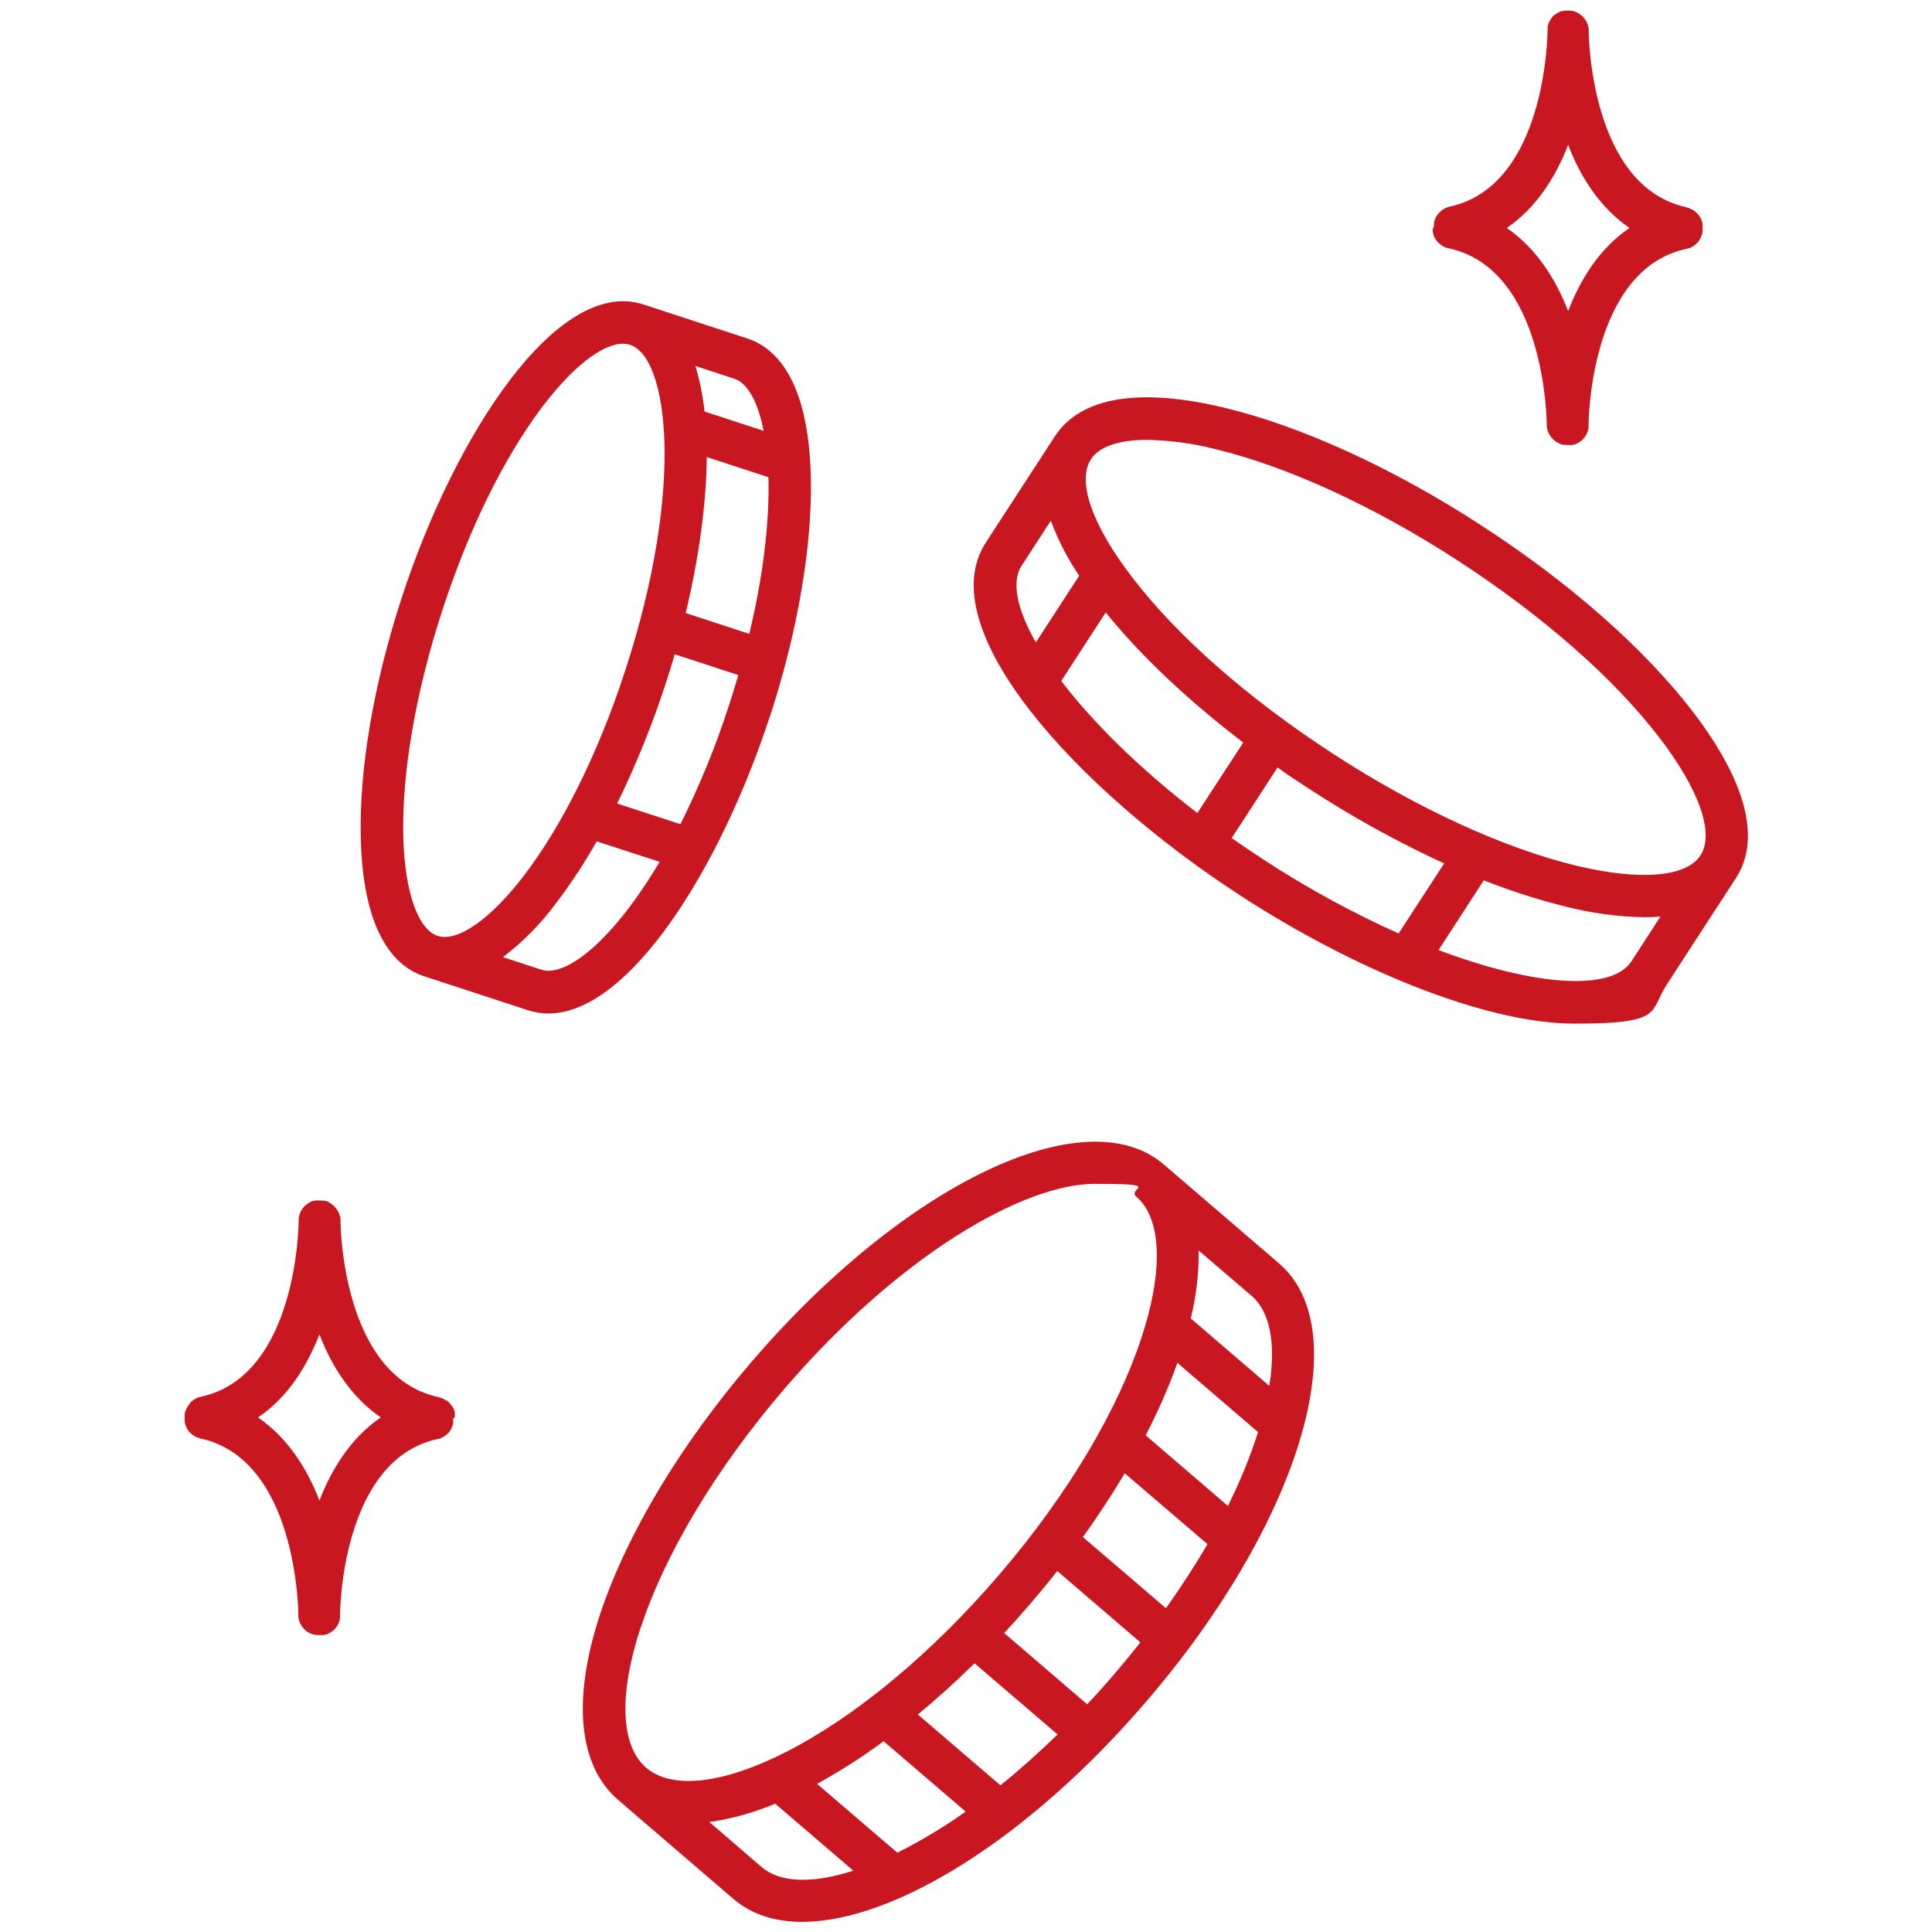 <?xml version="1.0" encoding="UTF-8"?>
<svg xmlns="http://www.w3.org/2000/svg" version="1.1" viewBox="0 0 1200 1200">
  <defs>
    <style>
      .cls-1 {
        fill: #c81721;
      }
    </style>
  </defs>
  <!-- Generator: Adobe Illustrator 28.7.4, SVG Export Plug-In . SVG Version: 1.2.0 Build 166)  -->
  <g>
    <g id="Layer_1">
      <path class="cls-1" d="M1051.5,442.1c-30-39.1-76.7-80.3-131.5-115.8-54.8-35.6-111.3-61.4-159.3-73-53.2-12.8-89.6-6.7-105.5,17.7l-42.9,66c-34.6,53.2,55.7,152.7,158.2,219.3,70,45.5,151.8,79.5,207.6,79.5s46.1-7.3,57.1-24.2l42.9-66c15.9-24.3,6.6-60.1-26.6-103.5h0ZM712.5,273.2c14.2.3,28.4,2.2,42.2,5.7,45.1,10.9,98.8,35.5,151.1,69.5,52.3,34,96.7,72.9,124.9,109.8,24.8,32.2,34.3,59.6,25.5,73.1s-37.5,15.9-77.1,6.4c-45.1-10.9-98.8-35.5-151.1-69.5-52.3-34-96.8-72.9-124.9-109.8-24.8-32.2-34.3-59.6-25.5-73.1,5.1-8,17.5-12.1,34.9-12.1h0ZM634.6,351.3l18.1-27.9c4.5,12.1,10.4,23.6,17.6,34.2l-26.9,41.4c-11.9-20.8-15.3-37.8-8.8-47.8h0ZM659.2,422.9l27.6-42.5c21.8,27,51.2,54.7,85.4,80.8l-28.5,43.8c-36.5-28.1-65.2-56.7-84.6-82.1h0ZM765,520.6l28.5-43.9c6.5,4.7,13.2,9.1,20,13.5,26.7,17.4,54.6,32.8,83.5,46.1l-28.3,43.5c-29-13-57-28.3-83.6-45.7-6.9-4.5-13.6-9-20-13.5h0ZM1013.2,597.2c-11.9,18.3-58.7,15.9-119.7-7.1l28.1-43.3c16.7,6.6,33.8,12.1,51.2,16.4,15.8,4,32,6.2,48.3,6.5,3.6,0,7-.1,10.2-.4l-18.1,28Z"/>
      <path class="cls-1" d="M478.1,445.5c17.5-53.8,26.6-107,25.5-149.7-1.5-60.7-22.3-80-39.5-85.6l-64.5-21.1c-53.2-17.3-117,80.8-150,181.9-17.6,53.8-26.6,107-25.5,149.8,1.5,60.7,22.3,80,39.4,85.6l64.5,21.1c4.1,1.3,8.3,2,12.6,2,50.4,0,106.9-90.8,137.4-184h0ZM422.6,511.9l-39.3-12.8c11.8-24.1,21.9-49.1,30.2-74.6,2-6,3.8-12,5.6-18.1l39.5,12.9c-1.8,6-3.6,12.1-5.6,18.1-8.2,25.6-18.4,50.5-30.4,74.6h0ZM477.3,296.3v.2c.7,28.3-3.4,61.9-11.9,97.2l-39.5-12.9c8.1-33.7,12.8-67.4,13.1-96.9l38.3,12.5ZM474.3,267.6l-36.7-12c-1-9.6-2.9-19.1-5.7-28.3l24.1,7.9c8.4,2.7,14.8,14.5,18.3,32.4h0ZM274.7,379.2c34.9-107.1,86.5-165.7,112.2-165.7,1.5,0,3,.2,4.5.7,23.7,7.7,34.1,88.4-3,202.1-16.6,51-39.1,96.5-63.4,128.1-20.6,26.8-41,40.9-53.2,36.9s-20.4-27.5-21.3-61.2c-1-39.9,7.6-89.9,24.2-140.9h0ZM336.3,602.3l-23.9-7.8c12.7-9.7,24-21.2,33.4-34.1,9.1-12,17.4-24.6,24.8-37.8l39.1,12.7c-28.8,48.6-58,72-73.5,67h0Z"/>
      <path class="cls-1" d="M794.5,784.8l-71.6-61.5c-48.8-41.9-161.4,12.1-256.3,122.8-44,51.3-77.3,106.8-93.8,156.3-17.6,53.3-13.6,94.4,11.3,115.7l71.6,61.5c11.2,9.6,25.8,14.1,42.6,14.1,56.8,0,140.6-51.6,213.7-136.9,95.1-110.7,131.3-230.1,82.5-272h0ZM788.4,860.8l-48.8-41.9c3.4-13.8,5.1-28,4.9-42.2l32.8,28.1c11.6,9.8,15.3,29.7,11.1,56h0ZM762.6,935.3l-51-43.8c7.6-14.6,14.2-29.6,19.7-45l50.1,43c-5,15.7-11.3,31-18.7,45.8h0ZM724.2,998.9l-51.6-44.2c9.6-13.3,18.2-26.6,26-39.6l51.4,44c-7.6,13-16.2,26.3-25.8,39.8h0ZM398.1,1010.6c15.3-46.3,46.9-98.6,88.6-147.4,72-84,149.3-127.9,193.3-127.9s19.6,2.6,25.8,8c31.7,27.2,4.5,130.3-85.2,234.8-41.9,48.8-88.8,87.8-132.2,110-39.3,20-70.9,23.6-87,9.9-16-13.7-17.2-45.5-3.4-87.4h0ZM621.4,1108.9l-51.3-44c11.9-9.8,23.6-20.4,35.2-31.8l51.6,44.2c-12,11.6-23.8,22.2-35.5,31.6h0ZM557.4,1150.8l-49.9-42.8c14.3-7.9,28.2-16.7,41.3-26.5l51,43.7c-13.5,9.6-27.6,18.1-42.4,25.5ZM473,1159.6l-32.4-27.9c14.1-2,27.8-5.9,40.9-11.4l48.5,41.6c-25.3,8.2-45.5,7.6-57-2.3h0ZM675.3,1058.6l-51.6-44.3c5.7-6.1,11.3-12.4,16.9-18.9,5.5-6.5,10.9-13,16.1-19.6l51.6,44.3c-5.1,6.5-10.5,13-16.1,19.6s-11.2,12.8-16.9,18.8h0Z"/>
      <path class="cls-1" d="M889.9,142.1v2c.1,0,.1.2.1.2,0,0,0,.1,0,.2.2.7.4,1.3.6,2v.3c.4.6.6,1.1,1,1.7v.2c.5.5.9,1,1.3,1.5l.3.3c.4.5.9.9,1.4,1.3l.3.2c.5.4,1.1.8,1.6,1.1h.1c.5.3,1.1.6,1.7.8h.3c.5.2,1,.3,1.5.4,59.9,13.1,60.6,107.7,60.6,109.1v.8c0,.2,0,.4,0,.5,0,.4,0,.7.2,1,.2.4,0,.2,0,.3.8,3.8,3.1,7,6.5,8.9h.1l.8.4.3.2.7.3.5.2h.6c0,.1.7.3.7.3h1.3c0,.1,2.7.1,2.7.1.2,0,.3,0,.5,0h.8c0-.1.4-.1.4-.1l.9-.2h.3l1-.4c3.5-1.5,6.2-4.5,7.3-8.2.1-.4.2-.8.3-1.2,0,0,0-.2,0-.3,0-.3,0-.7.1-1,0-.2,0-.4,0-.5v-.8c0-1.5.7-96.1,60.6-109.1.5-.1,1-.3,1.5-.4h.3c.6-.2,1.2-.5,1.7-.8h.1c.6-.3,1.1-.7,1.6-1.1l.3-.2c.5-.4,1-.8,1.4-1.3l.3-.3c.4-.5.8-1,1.1-1.5v-.2c.5-.5.7-1.1,1-1.7v-.3c.4-.6.6-1.3.8-2,0,0,0-.1,0-.2v-1c.1,0,.1-.5.1-.5v-4c-.1,0-.1-.2-.1-.2v-.4l-.2-.7c0-.2-.1-.4-.2-.6l-.2-.6c0-.2-.2-.5-.3-.7,0-.2-.1-.3-.2-.4-.1-.2-.3-.5-.4-.7l-.2-.4-.5-.6-.3-.4-.5-.6-.4-.4-.4-.4-.5-.5c-.1-.1-.3-.2-.4-.3-.2-.2-.4-.3-.7-.5l-.4-.2c-.3-.1-.5-.3-.8-.4l-.4-.2-.8-.4-.4-.2-.8-.3h-.5c0-.1-.5-.3-.5-.3-59.9-13.1-60.6-107.7-60.6-109.2v-.8c0-.2,0-.3,0-.5,0-.4,0-.7-.2-1.1v-.2c-1-4.7-4.3-8.4-8.9-9.9h-.1c-.3-.1-.7-.2-1-.3,0,0-.2,0-.3,0-.3,0-.6,0-.9-.1h-2.8c-.3,0-.6,0-.9.1h-.4l-.9.2h-.4l-.8.3h-.4c0,.1-.7.5-.7.5l-.4.2-1.1.7-.4.3-.6.3-.9.8h-.1c-.3.4-.5.7-.7.9-.8,1-1.4,2-1.9,3.2-.1.4-.3.8-.4,1.2s0,0,0,.1c-.1.4-.2.7-.3,1.1v1.3c-.2.2-.2.3-.1.5v.8c0,1.5-.7,96.1-60.6,109.2l-.7.2h-.2l-1.1.4c-1.5.6-3,1.5-4.2,2.7l-.8.8-.2.2-.5.7-.3.4c-.1.2-.3.4-.4.6l-.3.5-.3.6c0,.2-.2.4-.2.5s-.2.4-.3.7c0,.2-.1.4-.2.5l-.2.8v1.3c-.1,0-.1.5-.1.5v1.3c0,.2-.7.7-.7.9h0ZM974,90c7.5,19.5,19.4,38.7,38.1,51.6-18.8,12.8-30.5,32-38.1,51.6-7.6-19.5-19.4-38.7-38.1-51.6,18.7-12.8,30.5-32.1,38.1-51.6Z"/>
      <path class="cls-1" d="M282.5,879.8c0-.2,0-.5,0-.7,0-.2,0-.4,0-.5v-1c0-.1,0-.2,0-.4,0-.2,0-.5-.2-.7l-.2-.6c0-.2-.1-.4-.2-.6,0-.2-.2-.4-.3-.6,0-.2-.2-.4-.3-.5l-.4-.6c0-.2-.2-.3-.3-.4-.1-.2-.3-.4-.4-.6l-.4-.4c0-.2-.3-.3-.4-.5l-.4-.5-.4-.4-.6-.5-.3-.3-1.1-.4-.3-.2-.8-.5-.3-.2-.9-.4h-.4c-.3-.2-.5-.3-.8-.4h-.4l-.6-.2c-59.9-13.1-60.6-107.7-60.6-109.1h0v-1.4c0-.2,0-.7-.1-1s0-.2,0-.3c-.1-.4-.3-.8-.5-1.2-.7-2.4-2.2-4.6-4.1-6.2-.3-.2-.6-.4-.9-.7h-.1c0-.1-.8-.6-.8-.6l-.3-.2-.8-.5-.5-.2-.5-.2-.7-.2h-.5c-.3,0-.5-.2-.8-.2h-1.3c0-.1-2.6-.1-2.6-.1h-.9c0,.1-.4.1-.4.1l-.9.2h-.3l-.8.3h-.4c0,.1-.7.5-.7.5l-.4.2-.5.3-.6.4-.4.3c-.2.2-.4.3-.6.5l-.3.2c-.2.2-.5.4-.7.6h-.1c-.2.4-.5.7-.7.9-.8,1-1.4,2-1.9,3.2-.2.4-.3.8-.4,1.2h0c-.1.5-.2.9-.3,1.2v.3c0,.1,0,.6-.2,1,0,.2,0,.4,0,.5v.8h0c0,1.6-.7,96.2-60.6,109.2l-.7.2h-.2c-.4,0-.7.2-1.1.4-.4.1-.8.3-1.1.5-.4.2-.7.4-1.1.6-.4.2-.7.4-1,.7l-.9.7h-.1c-.2.4-.5.6-.7.9l-.2.3c-.2.2-.4.4-.5.7l-.3.4-.4.6-.3.5-.3.6c0,.2-.2.4-.2.5s-.2.4-.3.7l-.5.9-.2.8c0,.1,0,.2,0,.3,0,0,0,.1,0,.2,0,.3,0,.5-.1.8,0,.2,0,.4,0,.5,0,.2,0,.5,0,.7,0,.2,0,.4,0,.6,0,.2,0,.4,0,.6v.7c0,.2,0,.3,0,.5,0,.3,0,.5.1.8,0,0,0,.1,0,.2v.2c.1.7.3,1.3.6,2,0,0,0,.2.1.3.2.6.5,1.1.9,1.7,0,0,0,.1,0,.2.3.5.7,1.1,1.1,1.5l.3.3c.4.5.9.9,1.4,1.3l.3.2c.5.4,1.1.8,1.6,1.1h.1c.5.3,1.1.5,1.7.8h.3c.5.3,1,.4,1.5.5,59.9,13.2,60.6,107.7,60.6,109.2h0v.9c0,.2,0,.4,0,.5,0,.3,0,.7.2,1s0,.2,0,.3c0,.4.2.8.3,1.2.8,2.5,2.2,4.6,4.2,6.3l.9.7h.2l.8.5.3.2.7.3.5.2c.2,0,.4.2.5.2l.7.2h.5c0,.1.8.3.8.3h1.3c0,.1,2.6.1,2.6.1h.9c0-.1.4-.1.4-.1.3,0,.6-.1.9-.2h.3c.3,0,.6-.2.8-.3h.4c0-.1.7-.5.7-.5l.4-.2.5-.3.6-.3.4-.3.6-.5.3-.2c.2-.2.5-.4.7-.6,0,0,0,0,0-.1.3-.3.5-.5.8-.8.8-1,1.4-2.1,1.9-3.2.2-.4.3-.8.4-1.1h0c.1-.5.2-.9.3-1.3v-.3c0-.3.1-.7.1-1v-1.3h0c0-1.6.7-96.2,60.6-109.2.5-.1,1-.2,1.5-.4h.3c.6-.4,1.2-.6,1.7-.9.6-.3,1.1-.7,1.6-1.1l.3-.2c.5-.4.9-.8,1.4-1.3l.3-.3c.4-.5.8-1,1.1-1.5v-.2c.3-.5.6-1.1.9-1.7,0,0,0-.2,0-.3.3-.6.5-1.3.6-2,0,0,0-.1,0-.2v-1c0-.2,0-.3,0-.5v-.7c0-.2,0-.4,0-.6.4-.2.8-.4,1.2-.7h0ZM198.4,932c-7.5-19.5-19.4-38.7-38.1-51.6,18.8-12.8,30.5-32.1,38.1-51.6,7.5,19.5,19.4,38.7,38.1,51.6-18.7,12.8-30.5,32.1-38.1,51.6Z"/>
    </g>
  </g>
</svg>